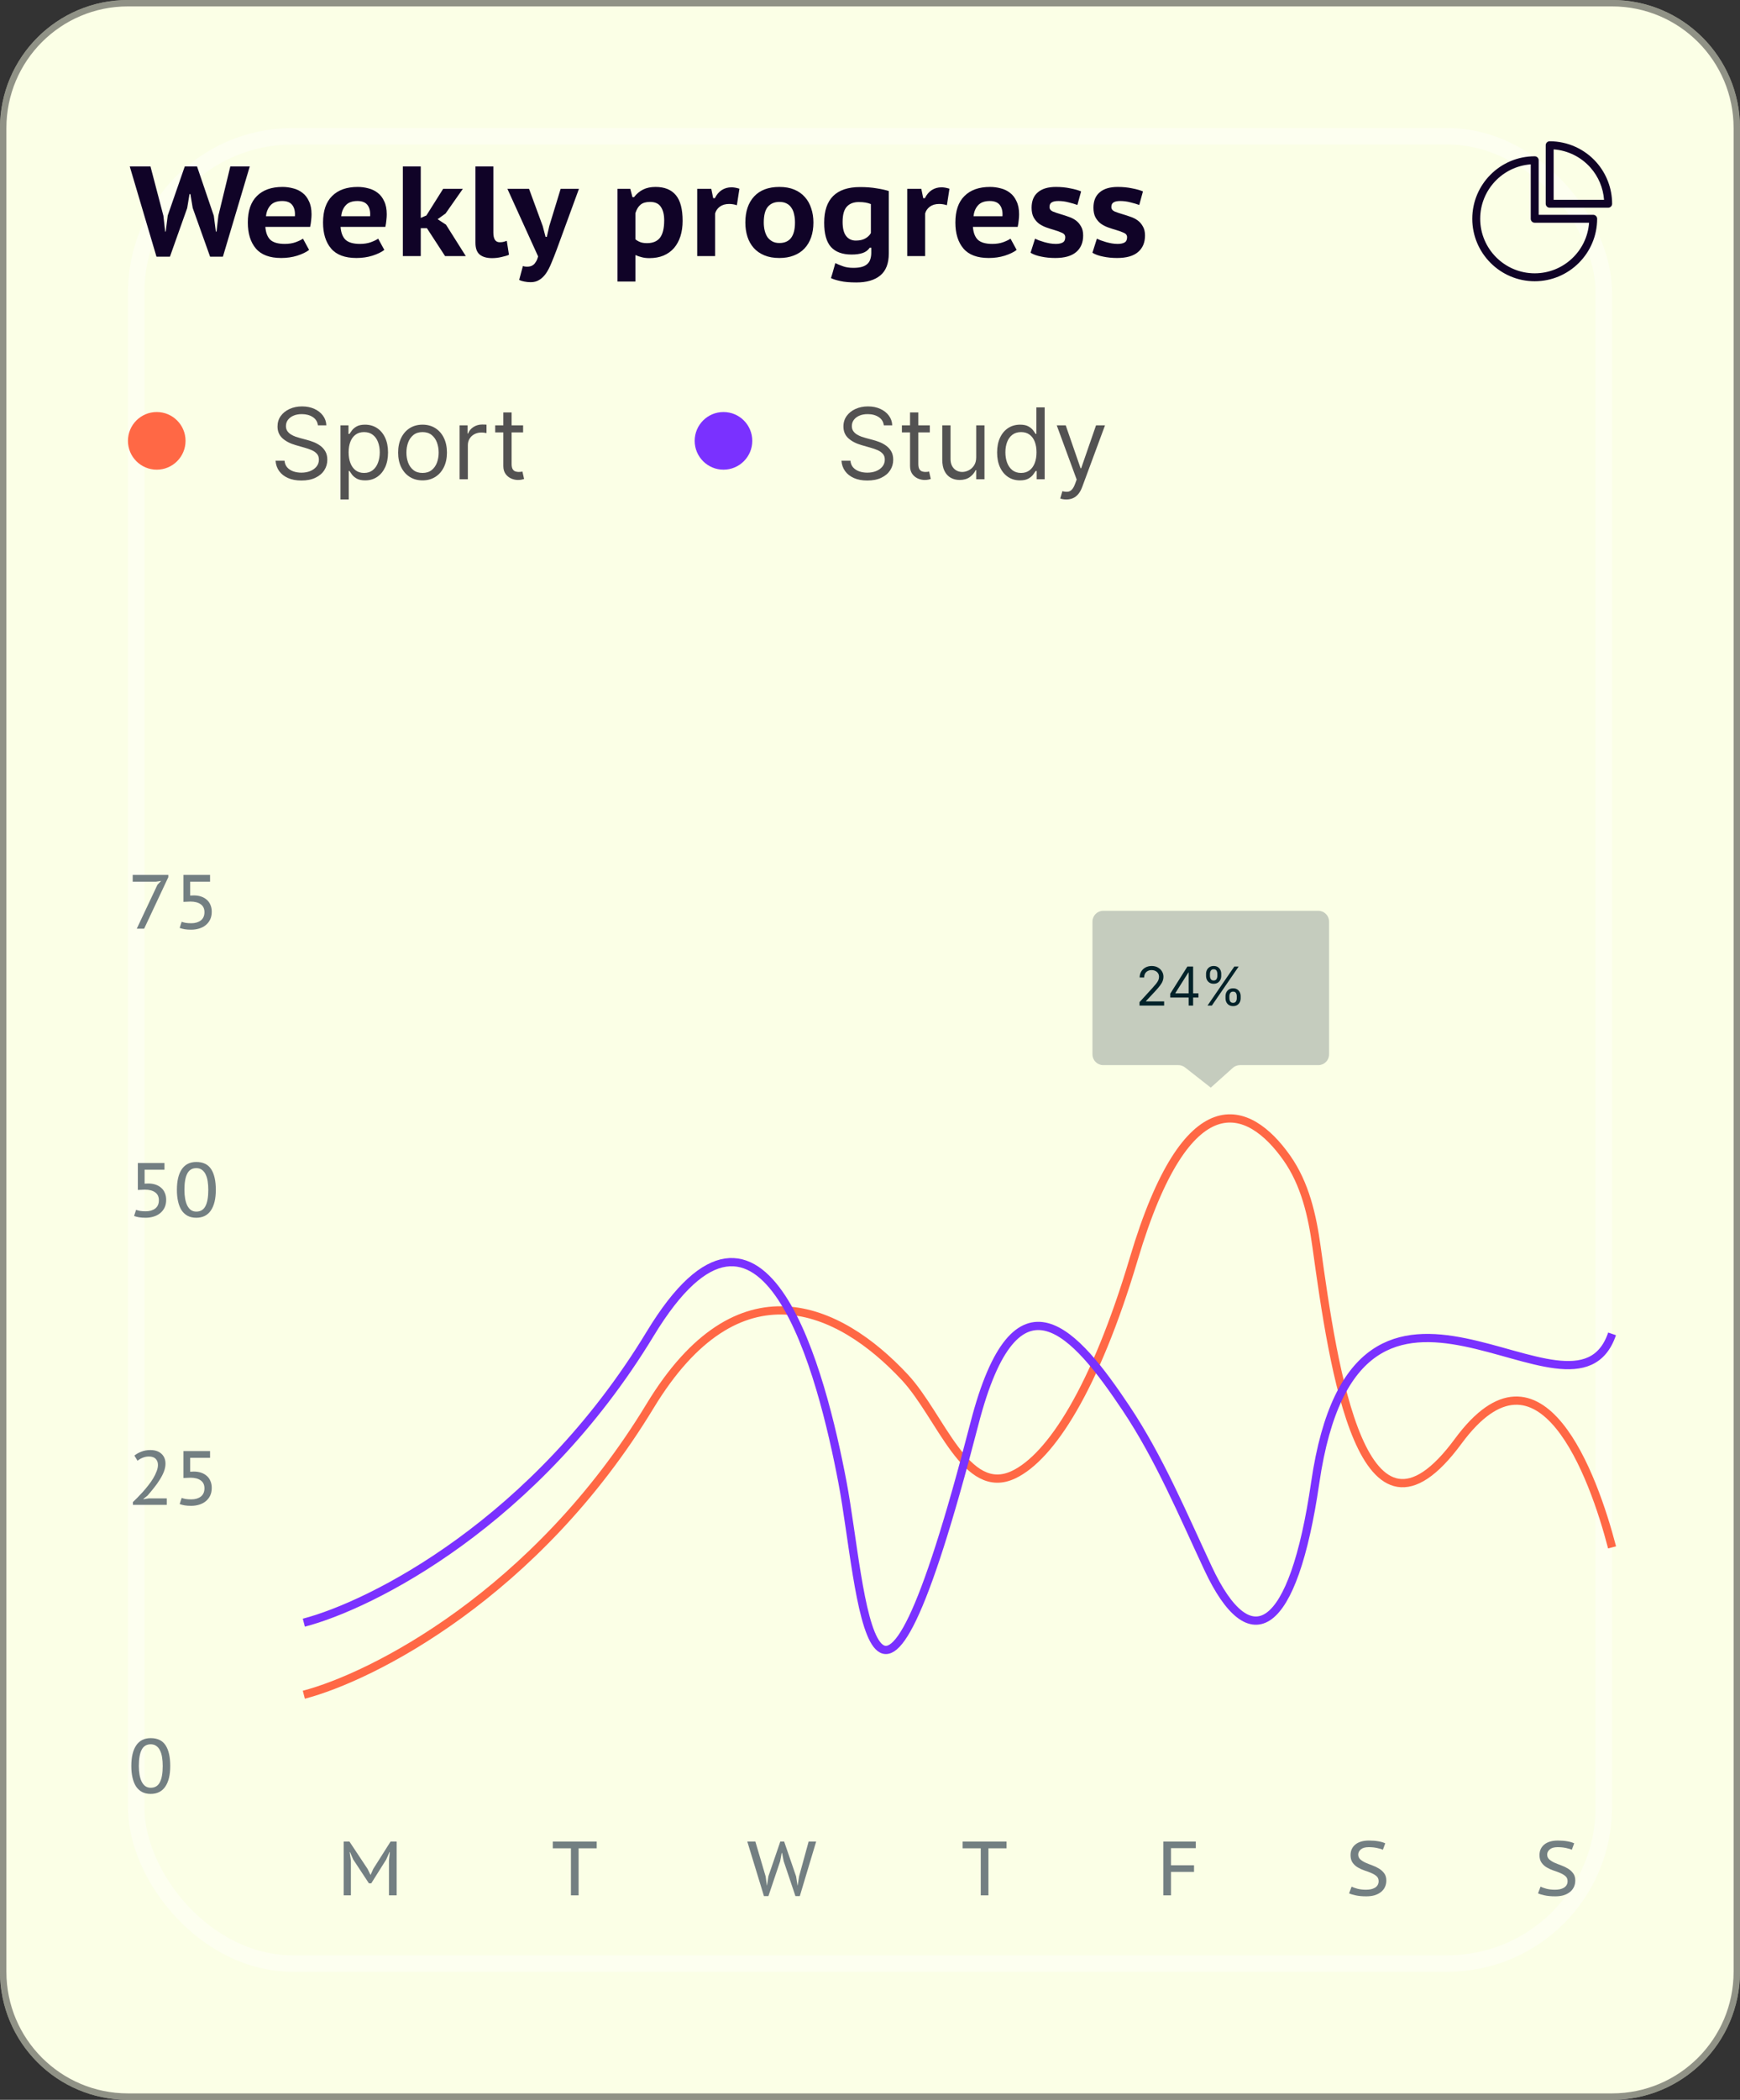 <svg width="272" height="328" viewBox="0 0 272 328" fill="none" xmlns="http://www.w3.org/2000/svg">
<rect x="0" y="0" width="272" height="328" fill="#333333" stroke="none"/>
<path d="M0 20C0 8.954 8.954 6.10352e-05 20 6.10352e-05L252 6.10352e-05C263.046 6.10352e-05 272 8.954 272 20V308C272 319.046 263.046 328 252 328H20C8.954 328 0 319.046 0 308L0 20Z" fill="#FBFFE6"/>
<path d="M0.5 20C0.5 9.231 9.23 0.5 20 0.5L252 0.5C262.77 0.5 271.5 9.231 271.5 20V308C271.5 318.77 262.77 327.5 252 327.5H20C9.23 327.5 0.5 318.77 0.5 308L0.5 20Z" stroke="#272727" stroke-opacity="0.5"/>
<rect x="21.286" y="21.286" width="229.427" height="285.427" rx="24.439" stroke="white" stroke-opacity="0.4" stroke-width="2.573"/>
<path d="M25.543 33.7L25.823 36.18H25.903L26.223 33.66L28.883 26H30.803L33.423 33.7L33.743 36.18H33.843L34.143 33.66L36.003 26H39.043L34.843 40.1H32.843L30.123 32.48L29.763 30.32H29.623L29.263 32.5L26.563 40.1H24.463L20.283 26H23.523L25.543 33.7ZM48.32 39.04C47.867 39.387 47.247 39.687 46.46 39.94C45.687 40.18 44.854 40.3 43.96 40.3C42.16 40.3 40.84 39.807 40 38.82C39.16 37.833 38.74 36.48 38.74 34.76C38.74 32.933 39.214 31.553 40.16 30.62C41.107 29.673 42.44 29.2 44.16 29.2C44.72 29.2 45.274 29.273 45.82 29.42C46.367 29.553 46.854 29.787 47.28 30.12C47.707 30.44 48.047 30.88 48.3 31.44C48.567 31.987 48.7 32.667 48.7 33.48C48.7 33.76 48.68 34.067 48.64 34.4C48.614 34.733 48.56 35.08 48.48 35.44H41.48C41.547 36.347 41.807 37.02 42.26 37.46C42.727 37.887 43.48 38.1 44.52 38.1C45.147 38.1 45.707 38.013 46.2 37.84C46.707 37.653 47.094 37.467 47.36 37.28L48.32 39.04ZM44.12 31.4C43.294 31.4 42.68 31.627 42.28 32.08C41.88 32.52 41.647 33.087 41.58 33.78H46.1C46.154 33.047 46.02 32.467 45.7 32.04C45.38 31.613 44.854 31.4 44.12 31.4ZM60.078 39.04C59.625 39.387 59.005 39.687 58.218 39.94C57.445 40.18 56.611 40.3 55.718 40.3C53.918 40.3 52.598 39.807 51.758 38.82C50.918 37.833 50.498 36.48 50.498 34.76C50.498 32.933 50.971 31.553 51.918 30.62C52.865 29.673 54.198 29.2 55.918 29.2C56.478 29.2 57.032 29.273 57.578 29.42C58.125 29.553 58.611 29.787 59.038 30.12C59.465 30.44 59.805 30.88 60.058 31.44C60.325 31.987 60.458 32.667 60.458 33.48C60.458 33.76 60.438 34.067 60.398 34.4C60.371 34.733 60.318 35.08 60.238 35.44H53.238C53.305 36.347 53.565 37.02 54.018 37.46C54.485 37.887 55.238 38.1 56.278 38.1C56.905 38.1 57.465 38.013 57.958 37.84C58.465 37.653 58.852 37.467 59.118 37.28L60.078 39.04ZM55.878 31.4C55.051 31.4 54.438 31.627 54.038 32.08C53.638 32.52 53.405 33.087 53.338 33.78H57.858C57.911 33.047 57.778 32.467 57.458 32.04C57.138 31.613 56.611 31.4 55.878 31.4ZM66.733 35.64H65.773V40H62.973V26H65.773V34.04L66.653 33.66L69.273 29.5H72.353L69.673 33.32H69.693L68.413 34.24L69.753 35.12H69.733L72.813 40H69.573L66.733 35.64ZM77.122 36.32C77.122 37.333 77.449 37.84 78.102 37.84C78.289 37.84 78.462 37.827 78.622 37.8C78.796 37.76 78.996 37.7 79.222 37.62L79.562 39.8C79.296 39.92 78.916 40.033 78.422 40.14C77.942 40.26 77.442 40.32 76.922 40.32C76.082 40.32 75.436 40.133 74.982 39.76C74.542 39.387 74.322 38.773 74.322 37.92V26H77.122V36.32ZM84.841 35.32L85.281 37H85.481L85.861 35.32L87.641 29.5H90.501L87.02 39C86.727 39.787 86.447 40.493 86.18 41.12C85.927 41.747 85.647 42.28 85.341 42.72C85.034 43.16 84.687 43.493 84.3 43.72C83.927 43.96 83.481 44.08 82.96 44.08C82.614 44.08 82.281 44.047 81.96 43.98C81.654 43.927 81.387 43.84 81.16 43.72L81.74 41.56C81.941 41.627 82.147 41.66 82.361 41.66C82.547 41.66 82.727 41.64 82.9 41.6C83.074 41.56 83.234 41.48 83.38 41.36C83.527 41.253 83.66 41.093 83.781 40.88C83.914 40.68 84.027 40.407 84.121 40.06L79.32 29.5H82.701L84.841 35.32ZM96.528 29.5H98.528L98.868 30.8H99.108C99.521 30.267 100.001 29.867 100.548 29.6C101.095 29.333 101.735 29.2 102.468 29.2C103.881 29.2 104.941 29.627 105.648 30.48C106.355 31.32 106.708 32.66 106.708 34.5C106.708 35.38 106.595 36.18 106.368 36.9C106.141 37.607 105.808 38.22 105.368 38.74C104.928 39.247 104.381 39.64 103.728 39.92C103.088 40.187 102.348 40.32 101.508 40.32C101.055 40.32 100.661 40.273 100.328 40.18C99.995 40.1 99.661 39.987 99.328 39.84V43.98H96.528V29.5ZM101.608 31.54C100.968 31.54 100.475 31.687 100.128 31.98C99.781 32.26 99.515 32.7 99.328 33.3V37.38C99.555 37.567 99.808 37.713 100.088 37.82C100.368 37.927 100.721 37.98 101.148 37.98C102.055 37.98 102.728 37.7 103.168 37.14C103.608 36.567 103.828 35.66 103.828 34.42C103.828 33.527 103.655 32.827 103.308 32.32C102.975 31.8 102.408 31.54 101.608 31.54ZM115.189 32.06C114.789 31.927 114.389 31.86 113.989 31.86C113.402 31.86 112.915 32 112.529 32.28C112.155 32.56 111.909 32.913 111.789 33.34V40H108.989V29.5H111.189L111.489 30.96H111.749C112.015 30.413 112.369 29.993 112.809 29.7C113.262 29.407 113.775 29.26 114.349 29.26C114.709 29.26 115.122 29.333 115.589 29.48L115.189 32.06ZM116.514 34.76C116.514 33.027 116.974 31.667 117.894 30.68C118.814 29.693 120.127 29.2 121.834 29.2C122.727 29.2 123.507 29.34 124.174 29.62C124.84 29.9 125.394 30.293 125.834 30.8C126.274 31.293 126.6 31.88 126.814 32.56C127.04 33.227 127.154 33.96 127.154 34.76C127.154 35.613 127.034 36.387 126.794 37.08C126.554 37.76 126.207 38.34 125.754 38.82C125.3 39.3 124.74 39.667 124.074 39.92C123.42 40.173 122.674 40.3 121.834 40.3C120.927 40.3 120.14 40.16 119.474 39.88C118.807 39.6 118.254 39.213 117.814 38.72C117.374 38.213 117.047 37.627 116.834 36.96C116.62 36.28 116.514 35.547 116.514 34.76ZM119.394 34.76C119.394 35.2 119.44 35.613 119.534 36C119.627 36.387 119.767 36.727 119.954 37.02C120.154 37.3 120.407 37.527 120.714 37.7C121.02 37.873 121.394 37.96 121.834 37.96C123.46 37.96 124.274 36.893 124.274 34.76C124.274 34.293 124.227 33.867 124.134 33.48C124.054 33.08 123.914 32.74 123.714 32.46C123.527 32.167 123.274 31.94 122.954 31.78C122.647 31.62 122.274 31.54 121.834 31.54C121.074 31.54 120.474 31.793 120.034 32.3C119.607 32.807 119.394 33.627 119.394 34.76ZM138.938 39.6C138.938 41.147 138.498 42.287 137.618 43.02C136.738 43.753 135.491 44.12 133.878 44.12C132.838 44.12 131.998 44.047 131.358 43.9C130.731 43.767 130.245 43.613 129.898 43.44C130.071 42.907 130.198 42.48 130.278 42.16C130.371 41.853 130.438 41.62 130.478 41.46C130.518 41.3 130.545 41.2 130.558 41.16C130.571 41.12 130.578 41.1 130.578 41.1C130.898 41.26 131.285 41.42 131.738 41.58C132.191 41.753 132.745 41.84 133.398 41.84C133.945 41.84 134.398 41.787 134.758 41.68C135.118 41.573 135.405 41.413 135.618 41.2C135.831 41 135.978 40.753 136.058 40.46C136.151 40.167 136.198 39.84 136.198 39.48V38.7H135.958C135.691 39.087 135.325 39.36 134.858 39.52C134.391 39.68 133.811 39.76 133.118 39.76C131.691 39.76 130.618 39.367 129.898 38.58C129.191 37.793 128.838 36.527 128.838 34.78C128.838 32.94 129.305 31.553 130.238 30.62C131.185 29.687 132.585 29.22 134.438 29.22C135.411 29.22 136.278 29.287 137.038 29.42C137.811 29.54 138.445 29.68 138.938 29.84V39.6ZM133.778 37.58C134.391 37.58 134.891 37.467 135.278 37.24C135.678 37.013 135.965 36.733 136.138 36.4V31.88C135.645 31.667 135.018 31.56 134.258 31.56C133.445 31.56 132.818 31.8 132.378 32.28C131.938 32.76 131.718 33.553 131.718 34.66C131.718 35.673 131.905 36.413 132.278 36.88C132.651 37.347 133.151 37.58 133.778 37.58ZM148.021 32.06C147.621 31.927 147.221 31.86 146.821 31.86C146.234 31.86 145.748 32 145.361 32.28C144.988 32.56 144.741 32.913 144.621 33.34V40H141.821V29.5H144.021L144.321 30.96H144.581C144.848 30.413 145.201 29.993 145.641 29.7C146.094 29.407 146.608 29.26 147.181 29.26C147.541 29.26 147.954 29.333 148.421 29.48L148.021 32.06ZM158.926 39.04C158.473 39.387 157.853 39.687 157.066 39.94C156.293 40.18 155.459 40.3 154.566 40.3C152.766 40.3 151.446 39.807 150.606 38.82C149.766 37.833 149.346 36.48 149.346 34.76C149.346 32.933 149.819 31.553 150.766 30.62C151.713 29.673 153.046 29.2 154.766 29.2C155.326 29.2 155.879 29.273 156.426 29.42C156.973 29.553 157.459 29.787 157.886 30.12C158.313 30.44 158.653 30.88 158.906 31.44C159.173 31.987 159.306 32.667 159.306 33.48C159.306 33.76 159.286 34.067 159.246 34.4C159.219 34.733 159.166 35.08 159.086 35.44H152.086C152.153 36.347 152.413 37.02 152.866 37.46C153.333 37.887 154.086 38.1 155.126 38.1C155.753 38.1 156.313 38.013 156.806 37.84C157.313 37.653 157.699 37.467 157.966 37.28L158.926 39.04ZM154.726 31.4C153.899 31.4 153.286 31.627 152.886 32.08C152.486 32.52 152.253 33.087 152.186 33.78H156.706C156.759 33.047 156.626 32.467 156.306 32.04C155.986 31.613 155.459 31.4 154.726 31.4ZM161.801 37.28C161.988 37.373 162.201 37.467 162.441 37.56C162.694 37.653 162.961 37.74 163.241 37.82C163.534 37.9 163.828 37.967 164.121 38.02C164.428 38.073 164.734 38.1 165.041 38.1C165.508 38.1 165.868 38.027 166.121 37.88C166.388 37.733 166.521 37.46 166.521 37.06C166.521 36.74 166.348 36.507 166.001 36.36C165.654 36.2 165.228 36.047 164.721 35.9C164.348 35.793 163.954 35.667 163.541 35.52C163.141 35.373 162.768 35.18 162.421 34.94C162.088 34.687 161.808 34.36 161.581 33.96C161.368 33.56 161.261 33.053 161.261 32.44C161.261 31.387 161.588 30.587 162.241 30.04C162.894 29.48 163.834 29.2 165.061 29.2C165.861 29.2 166.608 29.273 167.301 29.42C168.008 29.553 168.574 29.713 169.001 29.9L168.421 32.02C168.074 31.887 167.628 31.753 167.081 31.62C166.548 31.473 166.001 31.4 165.441 31.4C164.974 31.4 164.628 31.473 164.401 31.62C164.174 31.753 164.061 31.993 164.061 32.34C164.061 32.647 164.234 32.88 164.581 33.04C164.941 33.187 165.374 33.333 165.881 33.48C166.254 33.587 166.641 33.713 167.041 33.86C167.454 33.993 167.828 34.18 168.161 34.42C168.494 34.66 168.768 34.973 168.981 35.36C169.208 35.733 169.321 36.207 169.321 36.78C169.321 37.9 168.954 38.767 168.221 39.38C167.501 39.993 166.414 40.3 164.961 40.3C164.174 40.3 163.441 40.227 162.761 40.08C162.081 39.947 161.528 39.747 161.101 39.48L161.801 37.28ZM171.469 37.28C171.655 37.373 171.869 37.467 172.109 37.56C172.362 37.653 172.629 37.74 172.909 37.82C173.202 37.9 173.495 37.967 173.789 38.02C174.095 38.073 174.402 38.1 174.709 38.1C175.175 38.1 175.535 38.027 175.789 37.88C176.055 37.733 176.189 37.46 176.189 37.06C176.189 36.74 176.015 36.507 175.669 36.36C175.322 36.2 174.895 36.047 174.389 35.9C174.015 35.793 173.622 35.667 173.209 35.52C172.809 35.373 172.435 35.18 172.089 34.94C171.755 34.687 171.475 34.36 171.249 33.96C171.035 33.56 170.929 33.053 170.929 32.44C170.929 31.387 171.255 30.587 171.909 30.04C172.562 29.48 173.502 29.2 174.729 29.2C175.529 29.2 176.275 29.273 176.969 29.42C177.675 29.553 178.242 29.713 178.669 29.9L178.089 32.02C177.742 31.887 177.295 31.753 176.749 31.62C176.215 31.473 175.669 31.4 175.109 31.4C174.642 31.4 174.295 31.473 174.069 31.62C173.842 31.753 173.729 31.993 173.729 32.34C173.729 32.647 173.902 32.88 174.249 33.04C174.609 33.187 175.042 33.333 175.549 33.48C175.922 33.587 176.309 33.713 176.709 33.86C177.122 33.993 177.495 34.18 177.829 34.42C178.162 34.66 178.435 34.973 178.649 35.36C178.875 35.733 178.989 36.207 178.989 36.78C178.989 37.9 178.622 38.767 177.889 39.38C177.169 39.993 176.082 40.3 174.629 40.3C173.842 40.3 173.109 40.227 172.429 40.08C171.749 39.947 171.195 39.747 170.769 39.48L171.469 37.28Z" fill="#100327"/>
<g clip-path="url(#clip0_257_1014)">
<path d="M249.049 33.553H240.529V25.032C240.529 24.688 240.253 24.413 239.909 24.413C234.528 24.413 230.148 28.792 230.148 34.173C230.148 39.553 234.528 43.933 239.909 43.933C245.289 43.933 249.669 39.553 249.669 34.173C249.669 33.833 249.389 33.553 249.049 33.553ZM239.909 42.694C235.212 42.694 231.388 38.869 231.388 34.173C231.388 29.683 234.877 25.992 239.289 25.675V34.173C239.289 34.517 239.564 34.793 239.909 34.793H248.407C248.09 39.205 244.399 42.694 239.909 42.694Z" fill="#100327"/>
<path d="M252.009 31.795C252 29.426 251.132 27.144 249.567 25.367C247.712 23.269 245.049 22.067 242.249 22.067C241.904 22.067 241.629 22.342 241.629 22.686V31.827C241.629 32.171 241.904 32.447 242.249 32.447H251.389C251.734 32.447 252.009 32.171 252.009 31.827C252.009 31.818 252.009 31.808 252.009 31.795ZM242.868 31.212V23.334C245.081 23.494 247.156 24.518 248.635 26.194C249.874 27.594 250.609 29.357 250.747 31.212H242.868Z" fill="#100327"/>
</g>
<circle cx="24.502" cy="68.863" r="4.502" fill="#FF6845"/>
<path d="M49.697 66.444C49.631 65.888 49.365 65.457 48.897 65.15C48.429 64.843 47.855 64.689 47.176 64.689C46.679 64.689 46.244 64.77 45.871 64.931C45.502 65.091 45.214 65.313 45.005 65.594C44.801 65.875 44.698 66.195 44.698 66.553C44.698 66.853 44.77 67.11 44.912 67.326C45.058 67.538 45.245 67.715 45.471 67.858C45.698 67.997 45.935 68.112 46.184 68.203C46.432 68.291 46.661 68.362 46.869 68.417L48.009 68.724C48.301 68.8 48.627 68.906 48.985 69.042C49.346 69.177 49.692 69.361 50.021 69.595C50.353 69.826 50.627 70.121 50.843 70.483C51.058 70.845 51.166 71.289 51.166 71.815C51.166 72.422 51.007 72.97 50.689 73.46C50.375 73.949 49.915 74.338 49.308 74.627C48.705 74.916 47.972 75.06 47.11 75.06C46.306 75.06 45.61 74.93 45.022 74.671C44.437 74.412 43.977 74.05 43.64 73.586C43.308 73.122 43.12 72.583 43.076 71.969H44.479C44.516 72.393 44.658 72.743 44.907 73.021C45.159 73.295 45.477 73.5 45.86 73.635C46.248 73.767 46.664 73.832 47.11 73.832C47.629 73.832 48.095 73.748 48.508 73.58C48.921 73.408 49.248 73.171 49.489 72.868C49.73 72.561 49.851 72.203 49.851 71.793C49.851 71.421 49.746 71.117 49.538 70.883C49.33 70.65 49.056 70.46 48.716 70.313C48.376 70.167 48.009 70.039 47.614 69.93L46.233 69.535C45.356 69.283 44.662 68.923 44.15 68.455C43.639 67.987 43.383 67.375 43.383 66.619C43.383 65.99 43.553 65.442 43.892 64.975C44.236 64.503 44.696 64.138 45.274 63.878C45.855 63.615 46.503 63.484 47.22 63.484C47.943 63.484 48.586 63.613 49.149 63.873C49.712 64.129 50.158 64.479 50.486 64.925C50.819 65.371 50.994 65.877 51.013 66.444H49.697ZM53.226 78.02V66.444H54.475V67.781H54.629C54.724 67.635 54.855 67.448 55.024 67.222C55.195 66.992 55.44 66.787 55.758 66.608C56.08 66.425 56.514 66.334 57.063 66.334C57.772 66.334 58.397 66.511 58.937 66.866C59.478 67.22 59.9 67.722 60.203 68.373C60.507 69.023 60.658 69.791 60.658 70.675C60.658 71.567 60.507 72.34 60.203 72.994C59.9 73.644 59.48 74.148 58.943 74.507C58.406 74.861 57.786 75.038 57.085 75.038C56.544 75.038 56.111 74.949 55.785 74.77C55.46 74.587 55.21 74.38 55.035 74.15C54.859 73.916 54.724 73.723 54.629 73.569H54.519V78.02H53.226ZM54.497 70.653C54.497 71.289 54.591 71.85 54.777 72.336C54.963 72.818 55.236 73.197 55.594 73.471C55.952 73.741 56.39 73.876 56.909 73.876C57.45 73.876 57.901 73.734 58.263 73.449C58.629 73.16 58.903 72.773 59.085 72.287C59.272 71.797 59.365 71.252 59.365 70.653C59.365 70.061 59.273 69.528 59.091 69.053C58.912 68.574 58.639 68.196 58.274 67.918C57.912 67.637 57.457 67.496 56.909 67.496C56.383 67.496 55.941 67.629 55.583 67.896C55.225 68.159 54.954 68.528 54.772 69.003C54.589 69.475 54.497 70.025 54.497 70.653ZM66.052 75.038C65.292 75.038 64.625 74.857 64.051 74.496C63.481 74.134 63.035 73.628 62.714 72.977C62.396 72.327 62.237 71.567 62.237 70.697C62.237 69.82 62.396 69.055 62.714 68.4C63.035 67.746 63.481 67.238 64.051 66.877C64.625 66.515 65.292 66.334 66.052 66.334C66.812 66.334 67.477 66.515 68.047 66.877C68.621 67.238 69.067 67.746 69.385 68.4C69.706 69.055 69.867 69.82 69.867 70.697C69.867 71.567 69.706 72.327 69.385 72.977C69.067 73.628 68.621 74.134 68.047 74.496C67.477 74.857 66.812 75.038 66.052 75.038ZM66.052 73.876C66.629 73.876 67.104 73.728 67.477 73.432C67.85 73.136 68.126 72.747 68.305 72.265C68.484 71.782 68.573 71.26 68.573 70.697C68.573 70.134 68.484 69.61 68.305 69.124C68.126 68.638 67.85 68.245 67.477 67.945C67.104 67.646 66.629 67.496 66.052 67.496C65.475 67.496 65 67.646 64.627 67.945C64.254 68.245 63.978 68.638 63.799 69.124C63.62 69.61 63.531 70.134 63.531 70.697C63.531 71.26 63.62 71.782 63.799 72.265C63.978 72.747 64.254 73.136 64.627 73.432C65 73.728 65.475 73.876 66.052 73.876ZM71.842 74.863V66.444H73.091V67.715H73.179C73.332 67.299 73.61 66.961 74.012 66.701C74.414 66.442 74.867 66.312 75.371 66.312C75.466 66.312 75.585 66.314 75.728 66.317C75.87 66.321 75.978 66.327 76.051 66.334V67.649C76.007 67.638 75.907 67.622 75.75 67.6C75.596 67.575 75.434 67.562 75.262 67.562C74.853 67.562 74.487 67.648 74.166 67.819C73.848 67.987 73.596 68.221 73.409 68.521C73.227 68.817 73.135 69.155 73.135 69.535V74.863H71.842ZM81.774 66.444V67.54H77.411V66.444H81.774ZM78.682 64.426H79.976V72.451C79.976 72.817 80.029 73.091 80.135 73.273C80.244 73.452 80.383 73.573 80.551 73.635C80.723 73.694 80.904 73.723 81.094 73.723C81.237 73.723 81.353 73.715 81.445 73.701C81.536 73.683 81.609 73.668 81.664 73.657L81.927 74.819C81.839 74.852 81.717 74.885 81.56 74.918C81.403 74.954 81.204 74.972 80.962 74.972C80.597 74.972 80.239 74.894 79.888 74.737C79.541 74.58 79.252 74.34 79.022 74.019C78.796 73.697 78.682 73.291 78.682 72.802V64.426Z" fill="#535252"/>
<circle cx="113.096" cy="68.863" r="4.502" fill="#7A31FF"/>
<path d="M138.16 66.444C138.095 65.888 137.828 65.457 137.36 65.15C136.892 64.843 136.319 64.689 135.639 64.689C135.142 64.689 134.707 64.77 134.335 64.931C133.965 65.091 133.677 65.313 133.468 65.594C133.264 65.875 133.162 66.195 133.162 66.553C133.162 66.853 133.233 67.11 133.375 67.326C133.521 67.538 133.708 67.715 133.934 67.858C134.161 67.997 134.398 68.112 134.647 68.203C134.895 68.291 135.124 68.362 135.332 68.417L136.472 68.724C136.765 68.8 137.09 68.906 137.448 69.042C137.81 69.177 138.155 69.361 138.484 69.595C138.816 69.826 139.09 70.121 139.306 70.483C139.522 70.845 139.629 71.289 139.629 71.815C139.629 72.422 139.47 72.97 139.153 73.46C138.838 73.949 138.378 74.338 137.771 74.627C137.168 74.916 136.436 75.06 135.573 75.06C134.769 75.06 134.073 74.93 133.485 74.671C132.9 74.412 132.44 74.05 132.104 73.586C131.771 73.122 131.583 72.583 131.539 71.969H132.942C132.979 72.393 133.121 72.743 133.37 73.021C133.622 73.295 133.94 73.5 134.324 73.635C134.711 73.767 135.127 73.832 135.573 73.832C136.092 73.832 136.558 73.748 136.971 73.58C137.384 73.408 137.711 73.171 137.952 72.868C138.193 72.561 138.314 72.203 138.314 71.793C138.314 71.421 138.21 71.117 138.001 70.883C137.793 70.65 137.519 70.46 137.179 70.313C136.839 70.167 136.472 70.039 136.078 69.93L134.696 69.535C133.819 69.283 133.125 68.923 132.613 68.455C132.102 67.987 131.846 67.375 131.846 66.619C131.846 65.99 132.016 65.442 132.356 64.975C132.699 64.503 133.16 64.138 133.737 63.878C134.318 63.615 134.967 63.484 135.683 63.484C136.406 63.484 137.05 63.613 137.612 63.873C138.175 64.129 138.621 64.479 138.95 64.925C139.282 65.371 139.458 65.877 139.476 66.444H138.16ZM145.351 66.444V67.54H140.987V66.444H145.351ZM142.259 64.426H143.553V72.451C143.553 72.817 143.606 73.091 143.712 73.273C143.821 73.452 143.96 73.573 144.128 73.635C144.3 73.694 144.481 73.723 144.671 73.723C144.813 73.723 144.93 73.715 145.022 73.701C145.113 73.683 145.186 73.668 145.241 73.657L145.504 74.819C145.416 74.852 145.294 74.885 145.137 74.918C144.98 74.954 144.78 74.972 144.539 74.972C144.174 74.972 143.816 74.894 143.465 74.737C143.118 74.58 142.829 74.34 142.599 74.019C142.372 73.697 142.259 73.291 142.259 72.802V64.426ZM152.602 71.421V66.444H153.896V74.863H152.602V73.438H152.515C152.317 73.865 152.01 74.229 151.594 74.528C151.177 74.824 150.651 74.972 150.015 74.972C149.489 74.972 149.021 74.857 148.612 74.627C148.203 74.393 147.881 74.042 147.647 73.575C147.413 73.103 147.296 72.51 147.296 71.793V66.444H148.59V71.706C148.59 72.32 148.762 72.809 149.105 73.175C149.452 73.54 149.894 73.723 150.432 73.723C150.753 73.723 151.08 73.641 151.413 73.476C151.749 73.312 152.03 73.059 152.257 72.72C152.487 72.38 152.602 71.947 152.602 71.421ZM159.444 75.038C158.743 75.038 158.123 74.861 157.586 74.507C157.049 74.148 156.629 73.644 156.325 72.994C156.022 72.34 155.87 71.567 155.87 70.675C155.87 69.791 156.022 69.023 156.325 68.373C156.629 67.722 157.051 67.22 157.592 66.866C158.132 66.511 158.757 66.334 159.466 66.334C160.014 66.334 160.447 66.425 160.765 66.608C161.087 66.787 161.332 66.992 161.5 67.222C161.671 67.448 161.805 67.635 161.9 67.781H162.01V63.637H163.303V74.863H162.053V73.569H161.9C161.805 73.723 161.67 73.916 161.494 74.15C161.319 74.38 161.069 74.587 160.743 74.77C160.418 74.949 159.985 75.038 159.444 75.038ZM159.62 73.876C160.139 73.876 160.577 73.741 160.935 73.471C161.293 73.197 161.566 72.818 161.752 72.336C161.938 71.85 162.031 71.289 162.031 70.653C162.031 70.025 161.94 69.475 161.757 69.003C161.575 68.528 161.304 68.159 160.946 67.896C160.588 67.629 160.146 67.496 159.62 67.496C159.072 67.496 158.615 67.637 158.249 67.918C157.888 68.196 157.615 68.574 157.433 69.053C157.254 69.528 157.164 70.061 157.164 70.653C157.164 71.252 157.255 71.797 157.438 72.287C157.624 72.773 157.899 73.16 158.26 73.449C158.626 73.734 159.079 73.876 159.62 73.876ZM166.685 78.02C166.466 78.02 166.27 78.002 166.099 77.965C165.927 77.932 165.808 77.899 165.742 77.867L166.071 76.726C166.385 76.807 166.663 76.836 166.904 76.814C167.145 76.792 167.359 76.684 167.546 76.491C167.736 76.301 167.909 75.992 168.066 75.564L168.307 74.907L165.194 66.444H166.597L168.921 73.153H169.009L171.333 66.444H172.736L169.163 76.091C169.002 76.525 168.803 76.885 168.565 77.17C168.328 77.459 168.052 77.673 167.737 77.812C167.427 77.951 167.076 78.02 166.685 78.02Z" fill="#535252"/>
<path d="M60.804 290.65L60.936 289.306H60.888L60.372 290.47L58.032 294.19H57.672L55.212 290.458L54.72 289.318H54.66L54.852 290.638V296.062H53.724V287.662H54.624L57.468 291.946L57.912 292.858H57.936L58.356 291.922L61.056 287.662H62.004V296.062H60.804V290.65Z" fill="#737F82"/>
<path d="M93.279 288.718H90.448V296.062H89.248V288.718H86.415V287.662H93.279V288.718Z" fill="#737F82"/>
<path d="M119.687 293.11L119.879 294.514H119.903L120.119 293.086L121.979 287.662H122.579L124.451 293.11L124.667 294.514H124.691L124.919 293.086L126.407 287.662H127.583L125.027 296.182H124.343L122.507 290.722L122.255 289.45H122.195L121.955 290.734L120.119 296.182H119.423L116.819 287.662H118.079L119.687 293.11Z" fill="#737F82"/>
<path d="M157.346 288.718H154.514V296.062H153.314V288.718H150.482V287.662H157.346V288.718Z" fill="#737F82"/>
<path d="M181.853 287.662H186.929V288.694H183.053V291.37H186.653V292.402H183.053V296.062H181.853V287.662Z" fill="#737F82"/>
<path d="M215.512 293.854C215.512 293.526 215.404 293.266 215.188 293.074C214.972 292.882 214.7 292.718 214.372 292.582C214.044 292.438 213.692 292.306 213.316 292.186C212.94 292.058 212.588 291.898 212.26 291.706C211.932 291.514 211.66 291.266 211.444 290.962C211.228 290.658 211.12 290.262 211.12 289.774C211.12 289.094 211.368 288.546 211.864 288.13C212.368 287.714 213.084 287.506 214.012 287.506C214.548 287.506 215.04 287.546 215.488 287.626C215.936 287.706 216.288 287.81 216.544 287.938L216.172 288.946C215.972 288.842 215.672 288.75 215.272 288.67C214.872 288.582 214.432 288.538 213.952 288.538C213.408 288.538 213 288.654 212.728 288.886C212.456 289.118 212.32 289.386 212.32 289.69C212.32 290.002 212.428 290.254 212.644 290.446C212.86 290.638 213.132 290.81 213.46 290.962C213.788 291.106 214.14 291.246 214.516 291.382C214.892 291.518 215.244 291.686 215.572 291.886C215.9 292.086 216.172 292.334 216.388 292.63C216.604 292.918 216.712 293.29 216.712 293.746C216.712 294.122 216.64 294.462 216.496 294.766C216.352 295.07 216.144 295.33 215.872 295.546C215.6 295.762 215.272 295.93 214.888 296.05C214.504 296.162 214.068 296.218 213.58 296.218C212.924 296.218 212.368 296.166 211.912 296.062C211.464 295.966 211.124 295.862 210.892 295.75L211.288 294.706C211.488 294.81 211.788 294.918 212.188 295.03C212.596 295.134 213.044 295.186 213.532 295.186C213.812 295.186 214.072 295.162 214.312 295.114C214.552 295.058 214.76 294.978 214.936 294.874C215.12 294.762 215.26 294.622 215.356 294.454C215.46 294.286 215.512 294.086 215.512 293.854Z" fill="#737F82"/>
<path d="M245.048 293.854C245.048 293.526 244.94 293.266 244.724 293.074C244.508 292.882 244.236 292.718 243.908 292.582C243.58 292.438 243.228 292.306 242.852 292.186C242.476 292.058 242.124 291.898 241.796 291.706C241.468 291.514 241.196 291.266 240.98 290.962C240.764 290.658 240.656 290.262 240.656 289.774C240.656 289.094 240.904 288.546 241.4 288.13C241.904 287.714 242.62 287.506 243.548 287.506C244.084 287.506 244.576 287.546 245.024 287.626C245.472 287.706 245.824 287.81 246.08 287.938L245.708 288.946C245.508 288.842 245.208 288.75 244.808 288.67C244.408 288.582 243.968 288.538 243.488 288.538C242.944 288.538 242.536 288.654 242.264 288.886C241.992 289.118 241.856 289.386 241.856 289.69C241.856 290.002 241.964 290.254 242.18 290.446C242.396 290.638 242.668 290.81 242.996 290.962C243.324 291.106 243.676 291.246 244.052 291.382C244.428 291.518 244.78 291.686 245.108 291.886C245.436 292.086 245.708 292.334 245.924 292.63C246.14 292.918 246.248 293.29 246.248 293.746C246.248 294.122 246.176 294.462 246.032 294.766C245.888 295.07 245.68 295.33 245.408 295.546C245.136 295.762 244.808 295.93 244.424 296.05C244.04 296.162 243.604 296.218 243.116 296.218C242.46 296.218 241.904 296.166 241.448 296.062C241 295.966 240.66 295.862 240.428 295.75L240.824 294.706C241.024 294.81 241.324 294.918 241.724 295.03C242.132 295.134 242.58 295.186 243.068 295.186C243.348 295.186 243.608 295.162 243.848 295.114C244.088 295.058 244.296 294.978 244.472 294.874C244.656 294.762 244.796 294.622 244.892 294.454C244.996 294.286 245.048 294.086 245.048 293.854Z" fill="#737F82"/>
<path d="M21.38 145.067L24.62 138.191L25.196 137.603L24.416 137.723H20.744V136.667H26.312V137.015L22.532 145.067H21.38ZM28.397 143.987C28.597 144.059 28.809 144.115 29.033 144.155C29.265 144.195 29.557 144.215 29.909 144.215C30.509 144.215 31.001 144.071 31.385 143.783C31.769 143.487 31.961 143.055 31.961 142.487C31.961 141.935 31.765 141.523 31.373 141.251C30.989 140.971 30.453 140.831 29.765 140.831L28.673 140.879V136.667H32.837V137.723H29.729V139.895L30.293 139.871C30.725 139.871 31.113 139.931 31.457 140.051C31.801 140.171 32.093 140.339 32.333 140.555C32.581 140.771 32.769 141.039 32.897 141.359C33.033 141.671 33.101 142.027 33.101 142.427C33.101 142.883 33.017 143.287 32.849 143.639C32.681 143.983 32.449 144.275 32.153 144.515C31.865 144.747 31.525 144.923 31.133 145.043C30.741 145.163 30.321 145.223 29.873 145.223C29.489 145.223 29.153 145.199 28.865 145.151C28.585 145.103 28.325 145.035 28.085 144.947L28.397 143.987Z" fill="#737F82"/>
<path d="M21.272 188.985C21.472 189.057 21.684 189.113 21.908 189.153C22.14 189.193 22.432 189.213 22.784 189.213C23.384 189.213 23.876 189.069 24.26 188.781C24.644 188.485 24.836 188.053 24.836 187.485C24.836 186.933 24.64 186.521 24.248 186.249C23.864 185.969 23.328 185.829 22.64 185.829L21.548 185.877V181.665H25.712V182.721H22.604V184.893L23.168 184.869C23.6 184.869 23.988 184.929 24.332 185.049C24.676 185.169 24.968 185.337 25.208 185.553C25.456 185.769 25.644 186.037 25.772 186.357C25.908 186.669 25.976 187.025 25.976 187.425C25.976 187.881 25.892 188.285 25.724 188.637C25.556 188.981 25.324 189.273 25.028 189.513C24.74 189.745 24.4 189.921 24.008 190.041C23.616 190.161 23.196 190.221 22.748 190.221C22.364 190.221 22.028 190.197 21.74 190.149C21.46 190.101 21.2 190.033 20.96 189.945L21.272 188.985ZM27.653 185.865C27.653 184.465 27.909 183.389 28.421 182.637C28.933 181.885 29.689 181.509 30.689 181.509C31.745 181.509 32.517 181.881 33.005 182.625C33.493 183.369 33.737 184.449 33.737 185.865C33.737 187.257 33.477 188.333 32.957 189.093C32.437 189.845 31.677 190.221 30.677 190.221C30.149 190.221 29.693 190.117 29.309 189.909C28.933 189.701 28.621 189.409 28.373 189.033C28.133 188.649 27.953 188.189 27.833 187.653C27.713 187.117 27.653 186.521 27.653 185.865ZM28.829 185.865C28.829 186.353 28.865 186.805 28.937 187.221C29.009 187.629 29.117 187.985 29.261 188.289C29.413 188.593 29.605 188.833 29.837 189.009C30.077 189.177 30.361 189.261 30.689 189.261C31.337 189.261 31.809 188.981 32.105 188.421C32.409 187.861 32.561 187.009 32.561 185.865C32.561 185.377 32.529 184.929 32.465 184.521C32.401 184.105 32.293 183.745 32.141 183.441C31.997 183.137 31.805 182.901 31.565 182.733C31.325 182.557 31.033 182.469 30.689 182.469C30.041 182.469 29.569 182.753 29.273 183.321C28.977 183.889 28.829 184.737 28.829 185.865Z" fill="#737F82"/>
<path d="M25.868 228.631C25.868 229.039 25.784 229.459 25.616 229.891C25.448 230.315 25.228 230.739 24.956 231.163C24.692 231.587 24.392 232.007 24.056 232.423C23.728 232.839 23.396 233.239 23.06 233.623L22.412 234.139V234.187L23.276 234.055H26.072V235.063H20.78V234.631C20.972 234.447 21.2 234.223 21.464 233.959C21.736 233.687 22.016 233.391 22.304 233.071C22.6 232.743 22.888 232.399 23.168 232.039C23.456 231.679 23.712 231.315 23.936 230.947C24.16 230.571 24.34 230.203 24.476 229.843C24.62 229.483 24.692 229.143 24.692 228.823C24.692 228.447 24.576 228.135 24.344 227.887C24.112 227.639 23.756 227.515 23.276 227.515C22.94 227.515 22.616 227.579 22.304 227.707C21.992 227.835 21.724 227.991 21.5 228.175L21.008 227.371C21.336 227.107 21.708 226.899 22.124 226.747C22.54 226.587 23 226.507 23.504 226.507C24.248 226.507 24.828 226.703 25.244 227.095C25.66 227.479 25.868 227.991 25.868 228.631ZM28.397 233.983C28.597 234.055 28.809 234.111 29.033 234.151C29.265 234.191 29.557 234.211 29.909 234.211C30.509 234.211 31.001 234.067 31.385 233.779C31.769 233.483 31.961 233.051 31.961 232.483C31.961 231.931 31.765 231.519 31.373 231.247C30.989 230.967 30.453 230.827 29.765 230.827L28.673 230.875V226.663H32.837V227.719H29.729V229.891L30.293 229.867C30.725 229.867 31.113 229.927 31.457 230.047C31.801 230.167 32.093 230.335 32.333 230.551C32.581 230.767 32.769 231.035 32.897 231.355C33.033 231.667 33.101 232.023 33.101 232.423C33.101 232.879 33.017 233.283 32.849 233.635C32.681 233.979 32.449 234.271 32.153 234.511C31.865 234.743 31.525 234.919 31.133 235.039C30.741 235.159 30.321 235.219 29.873 235.219C29.489 235.219 29.153 235.195 28.865 235.147C28.585 235.099 28.325 235.031 28.085 234.943L28.397 233.983Z" fill="#737F82"/>
<path d="M20.528 275.862C20.528 274.462 20.784 273.386 21.296 272.634C21.808 271.882 22.564 271.506 23.564 271.506C24.62 271.506 25.392 271.878 25.88 272.622C26.368 273.366 26.612 274.446 26.612 275.862C26.612 277.254 26.352 278.33 25.832 279.09C25.312 279.842 24.552 280.218 23.552 280.218C23.024 280.218 22.568 280.114 22.184 279.906C21.808 279.698 21.496 279.406 21.248 279.03C21.008 278.646 20.828 278.186 20.708 277.65C20.588 277.114 20.528 276.518 20.528 275.862ZM21.704 275.862C21.704 276.35 21.74 276.802 21.812 277.218C21.884 277.626 21.992 277.982 22.136 278.286C22.288 278.59 22.48 278.83 22.712 279.006C22.952 279.174 23.236 279.258 23.564 279.258C24.212 279.258 24.684 278.978 24.98 278.418C25.284 277.858 25.436 277.006 25.436 275.862C25.436 275.374 25.404 274.926 25.34 274.518C25.276 274.102 25.168 273.742 25.016 273.438C24.872 273.134 24.68 272.898 24.44 272.73C24.2 272.554 23.908 272.466 23.564 272.466C22.916 272.466 22.444 272.75 22.148 273.318C21.852 273.886 21.704 274.734 21.704 275.862Z" fill="#737F82"/>
<path d="M47.496 264.726C58.094 261.964 83.757 249.074 101.63 219.612C115.432 196.859 131.148 204.124 141.416 215.115C147.109 221.21 150.958 233.937 158.48 230.336C164.229 227.585 171.183 216.949 177.245 196.595C185.566 168.659 195.192 172.42 201.157 180.88C204.005 184.919 205.126 189.853 205.803 194.749C208.435 213.77 212.993 245.424 227.942 225.136C240.83 207.643 249.137 230.661 252.001 241.709" stroke="#FF6845" stroke-width="1.286"/>
<path d="M47.496 253.473C58.094 250.711 83.757 237.821 101.63 208.359C119.502 178.896 128.562 214.976 131.704 231.582C134.846 248.188 136 285.49 152.326 222.375C158.866 197.092 168.197 208.285 176.003 219.942C181.201 227.702 184.884 236.514 188.845 244.972C195.436 259.051 202.16 255.185 205.601 231.582C212.18 186.447 245.986 226.058 252.001 208.359" stroke="#7A31FF" stroke-width="1.286"/>
<path d="M170.777 143.951C170.777 143.025 171.528 142.274 172.455 142.274H206.085C207.012 142.274 207.763 143.025 207.763 143.951V164.702C207.763 165.628 207.012 166.379 206.085 166.379H193.835C193.421 166.379 193.023 166.532 192.715 166.808L189.27 169.895L185.243 166.737C184.948 166.505 184.583 166.379 184.208 166.379H172.455C171.528 166.379 170.777 165.628 170.777 164.702V143.951Z" fill="#737F82" fill-opacity="0.4"/>
<path d="M178.132 157.077V156.541L180.145 154.336C180.382 154.078 180.576 153.854 180.729 153.663C180.882 153.471 180.995 153.29 181.069 153.121C181.144 152.95 181.182 152.772 181.182 152.585C181.182 152.37 181.13 152.185 181.027 152.028C180.926 151.871 180.787 151.75 180.61 151.664C180.433 151.579 180.235 151.536 180.014 151.536C179.78 151.536 179.575 151.585 179.401 151.682C179.228 151.778 179.094 151.912 178.998 152.084C178.905 152.257 178.858 152.46 178.858 152.692H178.155C178.155 152.335 178.238 152.021 178.403 151.751C178.567 151.481 178.792 151.27 179.076 151.119C179.362 150.968 179.683 150.893 180.038 150.893C180.396 150.893 180.712 150.968 180.988 151.119C181.264 151.27 181.481 151.474 181.638 151.73C181.795 151.986 181.873 152.271 181.873 152.585C181.873 152.809 181.832 153.029 181.751 153.243C181.672 153.456 181.533 153.693 181.334 153.955C181.137 154.215 180.864 154.533 180.515 154.908L179.144 156.374V156.422H181.98V157.077H178.132ZM182.937 155.826V155.218L185.618 150.976H186.059V151.918H185.761L183.735 155.123V155.171H187.345V155.826H182.937ZM185.808 157.077V155.641V155.358V150.976H186.511V157.077H185.808ZM191.572 155.933V155.611C191.572 155.389 191.618 155.185 191.709 155.001C191.802 154.814 191.937 154.665 192.114 154.554C192.293 154.441 192.509 154.384 192.763 154.384C193.022 154.384 193.238 154.441 193.413 154.554C193.588 154.665 193.72 154.814 193.809 155.001C193.898 155.185 193.943 155.389 193.943 155.611V155.933C193.943 156.156 193.897 156.36 193.806 156.547C193.717 156.732 193.584 156.881 193.407 156.994C193.232 157.105 193.018 157.161 192.763 157.161C192.505 157.161 192.288 157.105 192.111 156.994C191.934 156.881 191.8 156.732 191.709 156.547C191.618 156.36 191.572 156.156 191.572 155.933ZM192.18 155.611V155.933C192.18 156.118 192.223 156.284 192.311 156.431C192.398 156.576 192.549 156.648 192.763 156.648C192.972 156.648 193.119 156.576 193.204 156.431C193.292 156.284 193.335 156.118 193.335 155.933V155.611C193.335 155.427 193.294 155.262 193.21 155.117C193.127 154.97 192.978 154.897 192.763 154.897C192.555 154.897 192.405 154.97 192.314 155.117C192.224 155.262 192.18 155.427 192.18 155.611ZM188.533 152.442V152.12C188.533 151.898 188.579 151.694 188.67 151.509C188.764 151.323 188.899 151.174 189.075 151.063C189.254 150.949 189.471 150.893 189.725 150.893C189.983 150.893 190.2 150.949 190.374 151.063C190.549 151.174 190.681 151.323 190.771 151.509C190.86 151.694 190.905 151.898 190.905 152.12V152.442C190.905 152.664 190.859 152.869 190.768 153.056C190.678 153.24 190.545 153.389 190.368 153.502C190.194 153.614 189.979 153.669 189.725 153.669C189.467 153.669 189.249 153.614 189.073 153.502C188.896 153.389 188.762 153.24 188.67 153.056C188.579 152.869 188.533 152.664 188.533 152.442ZM189.141 152.12V152.442C189.141 152.627 189.185 152.792 189.272 152.939C189.359 153.084 189.51 153.157 189.725 153.157C189.933 153.157 190.08 153.084 190.166 152.939C190.253 152.792 190.297 152.627 190.297 152.442V152.12C190.297 151.935 190.255 151.771 190.172 151.626C190.088 151.479 189.939 151.405 189.725 151.405C189.516 151.405 189.366 151.479 189.275 151.626C189.186 151.771 189.141 151.935 189.141 152.12ZM188.76 157.077L192.954 150.976H193.633L189.439 157.077H188.76Z" fill="#022229"/>
<defs>
<clipPath id="clip0_257_1014">
<rect width="21.867" height="21.867" fill="white" transform="translate(230.133 22.067)"/>
</clipPath>
</defs>
</svg>
